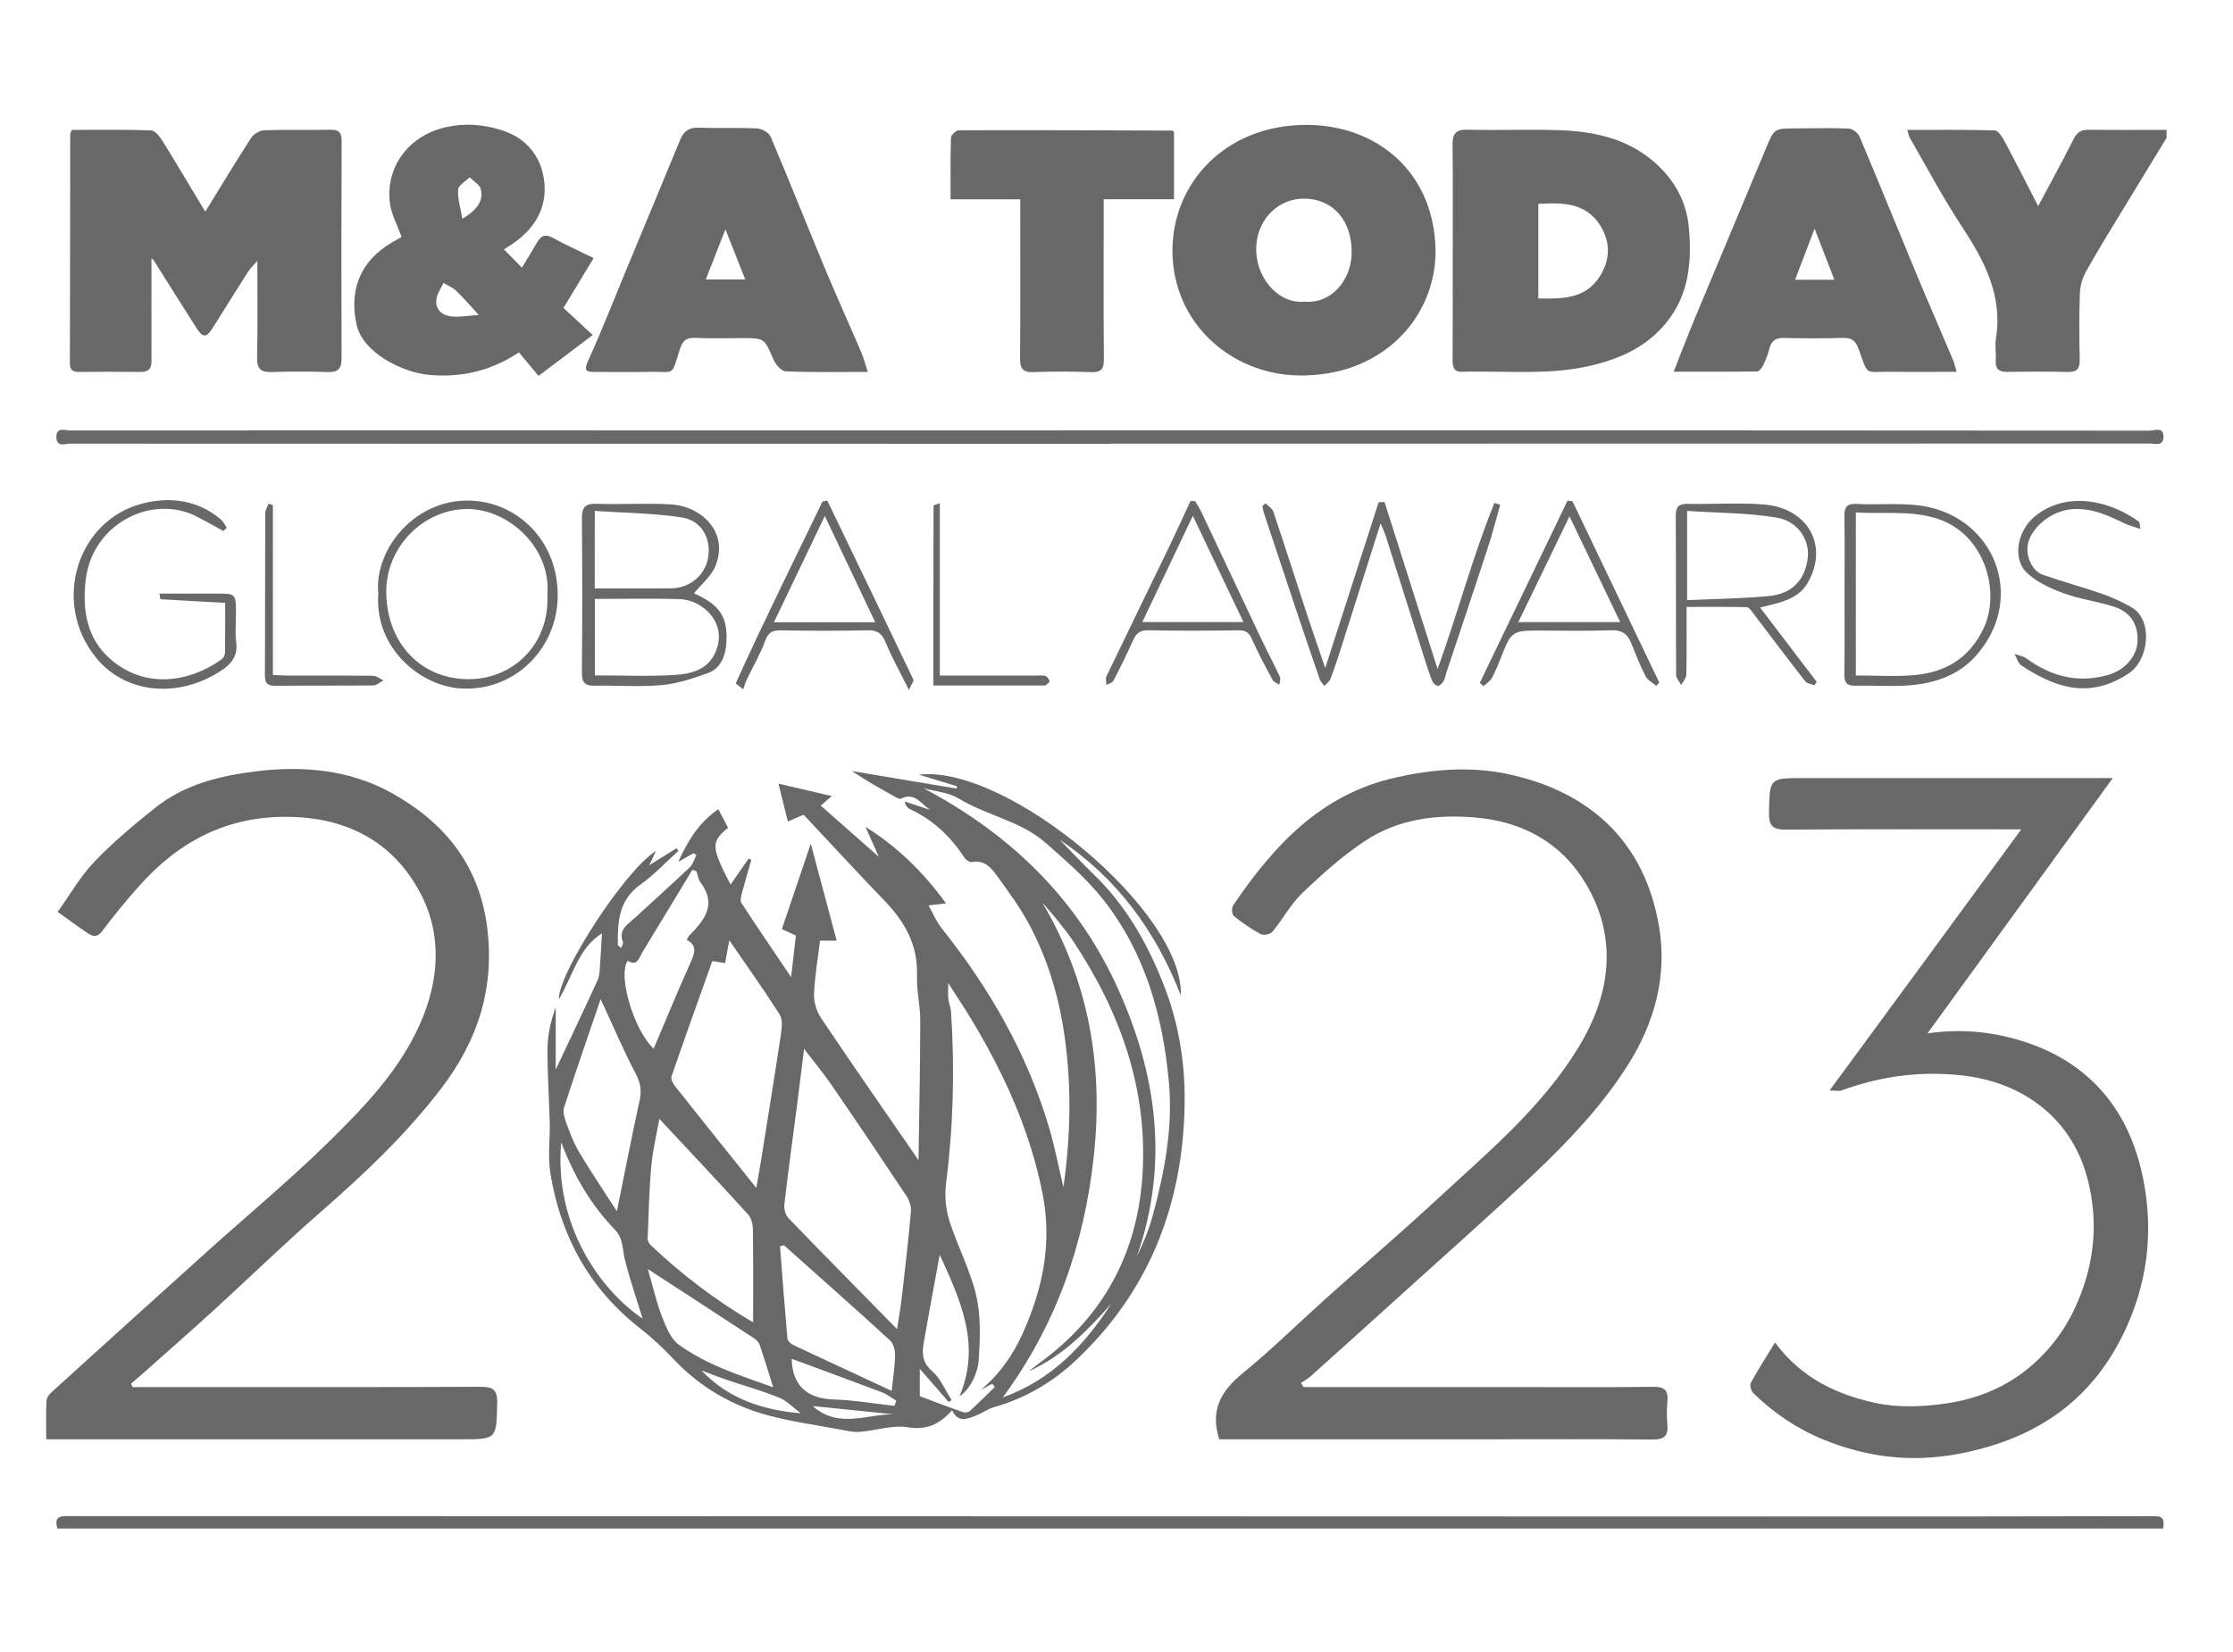 <?xml version="1.0" encoding="utf-8"?>
<!-- Generator: Adobe Illustrator 27.1.1, SVG Export Plug-In . SVG Version: 6.00 Build 0)  -->
<svg version="1.1" id="Layer_1" xmlns="http://www.w3.org/2000/svg" xmlns:xlink="http://www.w3.org/1999/xlink" x="0px" y="0px"
	 viewBox="0 0 612 452.92" style="enable-background:new 0 0 612 452.92;" xml:space="preserve">
<style type="text/css">
	.st0{fill:#686868;}
</style>
<g>
	<path class="st0" d="M593.8,37.78c-4.09,6.71-8.2,13.42-12.27,20.14c-3.33,5.49-6.72,10.95-9.84,16.56
		c-0.99,1.78-1.59,3.98-1.66,6.02c-0.22,6.01-0.16,12.04-0.04,18.05c0.05,2.45-0.7,3.49-3.29,3.42c-5.54-0.14-11.08-0.1-16.62-0.02
		c-2.33,0.03-3.26-0.91-3.1-3.23c0.13-1.92-0.27-3.89,0.03-5.77c1.95-11.87-3.11-21.43-9.35-30.9c-5.16-7.82-9.54-16.15-14.24-24.26
		c-0.28-0.48-0.35-1.08-0.68-2.17c8.23,0,16.11-0.1,23.97,0.13c0.92,0.03,2.03,1.74,2.64,2.89c3.13,5.87,6.13,11.8,9.25,17.87
		c3.32-6.24,6.63-12.24,9.71-18.37c0.95-1.9,2.09-2.6,4.17-2.57c7.11,0.1,14.21,0.03,21.32,0.03
		C593.8,36.33,593.8,37.05,593.8,37.78z"/>
	<path class="st0" d="M185.94,233.25c-3.45,3.11-6.65,6.57-10.41,9.24c-6.02,4.29-6.28,10.31-6.21,16.61c0.3,0.26,0.6,0.53,0.9,0.79
		c0.19-0.55,0.67-1.23,0.51-1.64c-1.34-3.45,1.36-4.85,3.27-6.62c5.03-4.65,10.14-9.22,15.11-13.93c0.85-0.81,1.17-2.18,1.74-3.29
		c-0.25-0.17-0.51-0.35-0.76-0.52c-1.09,0.63-2.18,1.25-4.19,2.4c2.81-6.28,5.94-11.01,10.97-14.46c0.99,1.88,1.84,3.49,2.68,5.09
		c-4.73,3.91-4.7,5.2,0.68,15.59c1.76-2.54,3.35-4.83,4.93-7.13c0.25,0.12,0.5,0.23,0.75,0.35c-0.84,2.95-1.73,5.88-2.5,8.85
		c-0.25,0.96-0.65,2.3-0.21,2.96c4.26,6.56,8.68,13.01,13.62,20.33c0.52-4.51,0.91-7.89,1.31-11.4c-1.4-0.65-2.64-1.22-3.84-1.77
		c2.56-7.57,5.06-14.94,7.92-23.41c2.51,9.39,4.77,17.86,7.1,26.58c-1.51,0-2.99,0-4.57,0c-0.57,4.76-1.43,9.65-1.63,14.56
		c-0.09,2.17,0.64,4.74,1.85,6.55c8.59,12.81,17.41,25.46,26.78,39.08c0.19-13.17,0.46-25.69,0.48-38.2
		c0.01-4.18-1.04-8.37-0.9-12.53c0.28-8.42-3.46-14.79-9.05-20.57c-7.43-7.69-14.66-15.57-22.02-23.41
		c-1.5,0.64-2.66,1.14-4.32,1.86c-0.82-3.31-1.58-6.35-2.58-10.39c5.18,1.21,9.57,2.24,14.62,3.42c-1.38,1.19-2.14,1.85-3.02,2.61
		c5.23,4.62,10.41,9.19,15.92,14.05c-1.32-2.96-2.49-5.6-3.66-8.23c8.7,5.46,15.81,12.33,22.06,20.98c-1.91,0.22-3.06,0.35-4.8,0.55
		c1.27,2.25,2.17,4.46,3.6,6.26c13.12,16.45,23.45,34.4,29.45,54.65c1.62,5.48,2.69,11.12,3.93,16.37
		c2.08-14.59,2.37-29.52-0.17-44.54c-1.62-9.6-4.55-18.67-9.04-27.2c-2.54-4.82-5.82-9.28-9.04-13.71
		c-1.57-2.16-3.45-4.38-6.83-3.71c-0.59,0.12-1.63-0.58-2.03-1.18c-3.82-5.86-8.71-10.47-15.12-13.41c-0.4-0.18-0.69-0.65-0.98-1.02
		c-0.12-0.15-0.11-0.41-0.25-0.99c2.46,0.82,4.73,1.58,7,2.34c-2.5-1.54-4.28-5.08-8.02-3.11c-0.36,0.19-1.13-0.23-1.63-0.5
		c-3.94-2.18-7.87-4.39-11.88-7.08c9.56,1.6,19.13,3.21,28.69,4.81c0.05-0.21,0.1-0.42,0.15-0.63c-3.37-1.03-6.74-2.05-10.45-3.18
		c24.2-2.84,72.72,37.69,71.77,60.48c-7.02-18.01-17.72-32.25-33.21-42.67c3.14,3.21,6.2,6.5,9.43,9.62
		c8.73,8.44,14.52,18.66,18.97,29.85c4.27,10.72,6.06,21.88,5.86,33.21c-0.46,27.39-9.73,51.3-30.02,70.27
		c-6.34,5.92-13.79,10.25-22.26,12.65c-1.68,0.47-3.16,1.59-4.8,2.24c-2.43,0.96-4.98,2.18-6.66-1.41
		c-3.44,3.89-6.97,5.49-12.19,4.66c-4.18-0.67-8.7,0.92-13.09,1.26c-1.74,0.14-3.55-0.29-5.3-0.62c-6.64-1.24-13.38-2.15-19.88-3.91
		c-9.97-2.7-18.67-7.77-25.84-15.38c-2.85-3.03-5.93-5.91-9.21-8.47c-13.91-10.88-21.75-25.28-24.57-42.45
		c-0.75-4.54-0.07-9.31-0.18-13.96c-0.17-6.84-0.68-13.67-0.61-20.51c0.04-3.74,0.96-7.47,2.25-11.11c0,6.16,0,12.32,0,17.09
		c3.5-7.43,7.58-15.99,11.53-24.62c0.56-1.23,0.51-2.76,0.62-4.17c0.22-2.86,0.35-5.72,0.51-8.56c-6.6,4.2-8.03,11.91-11.79,18.08
		c-0.31-6.95,18.09-35.41,26.59-40.64c-0.66,1.42-1.1,2.36-1.82,3.91c2.83-1.78,5.15-3.23,7.46-4.68
		C185.6,232.77,185.77,233.01,185.94,233.25z M257.55,343.97c-1.33,7.25-2.69,14.4-3.92,21.57c-0.62,3.62-1.85,7.16,1.87,10.37
		c2.31,2,3.57,5.23,5.3,7.9c-0.27,0.18-0.54,0.35-0.8,0.53c-2.46-2.83-4.93-5.65-7.91-9.08c0,3.13,0,5.35,0,7.49
		c3.91,1.47,7.77,2.96,11.67,4.34c0.57,0.2,1.55,0.16,1.95-0.2c2.39-2.16,4.66-4.44,6.97-6.68c-0.25-0.29-0.51-0.57-0.76-0.86
		c-1.03,0.56-2.05,1.11-3.08,1.67c5.17-4.37,8.86-9.62,11.59-15.77c5.43-12.23,7.97-24.58,5.3-38.06
		c-3.36-16.96-10.29-32.31-19.04-46.99c-2-3.36-4.2-6.61-6.81-10.71c0,2.17-0.1,3.26,0.03,4.33c0.14,1.18,0.66,2.32,0.74,3.5
		c1.04,15.74,0.64,31.42-1.36,47.09c-0.42,3.32-0.12,6.99,0.88,10.17c2.17,6.91,5.71,13.45,7.36,20.45
		c1.31,5.58,1.1,11.65,0.74,17.46c-0.29,4.76-3,8.89-5.28,10.23C268.95,368.64,263.2,356.34,257.55,343.97z M245.86,364.37
		c0.48-3.19,0.99-6.02,1.32-8.88c0.9-7.81,1.8-15.61,2.49-23.44c0.12-1.38-0.48-3.05-1.27-4.24c-6.74-10.16-13.56-20.27-20.46-30.32
		c-2.22-3.24-4.75-6.27-7.56-9.95c-0.67,5.33-1.2,9.79-1.78,14.24c-1.22,9.44-2.53,18.88-3.63,28.34c-0.14,1.24,0.3,2.96,1.13,3.82
		C225.91,344.11,235.84,354.16,245.86,364.37z M282.02,375.87c1.01-0.78,2-1.59,3.03-2.34c17.43-12.69,26.67-30.06,28.06-51.29
		c1.54-23.5-6-44.62-18.85-64.03c-1.32-2-2.81-3.88-4.31-5.76c-1.38-1.73-2.86-3.37-4.3-5.05c12.79,21.66,16.78,44.75,14.13,69.5
		c-2.6,24.29-10.37,46.4-24.94,66.18c13.3-4.74,22.34-14.23,29.71-25.65C298.05,364.73,291.31,371.74,282.02,375.87z M195.41,263.49
		c-0.1,0.07-0.25,0.12-0.28,0.22c-3.72,10.43-7.46,20.86-11.07,31.33c-0.24,0.7,0.3,1.91,0.84,2.59
		c7.25,9.16,14.56,18.26,22.38,28.03c0.54-3.1,0.92-5.15,1.25-7.21c1.86-11.64,3.75-23.28,5.5-34.93c0.27-1.78,0.5-4.08-0.37-5.44
		c-4.35-6.83-9.06-13.44-13.78-20.31c-0.39,2.08-0.75,4.03-1.16,6.26C197.62,263.85,196.51,263.67,195.41,263.49z M206.41,362.5
		c0-8.62,0.06-17.01-0.06-25.39c-0.02-1.41-0.39-3.17-1.28-4.14c-8.05-8.84-16.25-17.55-24.36-26.25
		c-0.67,3.81-1.78,8.29-2.19,12.84c-0.61,6.65-0.76,13.35-1.02,20.04c-0.02,0.59,0.43,1.35,0.89,1.78
		C186.94,349.49,196.27,356.56,206.41,362.5z M253.12,216.08c23.4,12.38,41.59,29.73,52.75,53.8c11.15,24.06,14.7,48.87,5.69,74.64
		c1.75-3.66,3.31-7.34,4.34-11.17c3.25-11.97,5.59-24.13,4.47-36.58c-1.64-18.21-6.49-35.5-17.97-50.11
		c-4.52-5.75-10.22-10.64-15.73-15.53c-6.85-6.08-16.23-7.53-23.91-12.22C259.99,217.22,256.35,216.98,253.12,216.08z
		 M164.62,273.89c-3.48,10.23-6.85,19.91-10.01,29.66c-0.39,1.2,0.05,2.85,0.53,4.13c1.04,2.8,2.07,5.67,3.6,8.21
		c3.36,5.61,7.02,11.03,10.33,16.17c2.11-10.41,4.05-20.45,6.24-30.43c0.6-2.73,0.22-4.82-1.1-7.34
		C170.88,287.99,168.1,281.39,164.62,273.89z M244.38,381.29c0.39-3.77,0.89-6.74,0.93-9.72c0.02-1.38-0.42-3.24-1.36-4.1
		c-9.62-8.8-19.38-17.44-29.11-26.12c-0.35,0.1-0.7,0.2-1.06,0.3c0.65,8.42,1.28,16.84,2.02,25.26c0.06,0.63,0.84,1.44,1.49,1.75
		C226.25,372.88,235.24,377.04,244.38,381.29z M188.23,257.63c0.3-0.52,0.41-0.87,0.65-1.11c4.1-4.21,7.71-8.48,3.12-14.59
		c-0.63-0.83-0.76-2.03-1.13-3.07c-0.36-0.14-0.73-0.29-1.09-0.43c-4.59,7.56-9.19,15.12-13.76,22.69
		c-0.93,1.54-1.34,3.89-3.99,2.25c-2.8,4.13,1.78,19.23,7.13,24.1c3.32-7.81,6.57-15.74,10.08-23.55
		C190.36,261.41,191.24,259.3,188.23,257.63z M177.56,347.9c1.28,4.43,2.25,8.78,3.82,12.9c1.08,2.82,2.38,6.17,4.65,7.82
		c7.73,5.62,16.84,8.45,25.88,11.69c-1.3-4.12-2.43-7.89-3.7-11.62c-0.24-0.7-0.9-1.38-1.55-1.81
		C197.2,360.67,187.7,354.5,177.56,347.9z M153.81,313.15c-2.03,22.85,10.83,40.59,22.31,48.34c-1.58-5.14-3.44-10.58-4.86-16.14
		c-0.72-2.81-0.36-5.78-2.7-8.21C162.12,330.48,157.43,322.65,153.81,313.15z M216.98,372.5c0.15,7.04,3.88,10.92,11.64,11.16
		c5.52,0.17,11.01,1.14,16.51,1.75c0.18-0.48,0.35-0.96,0.53-1.43c-1.34-0.79-2.59-1.78-4.02-2.33
		C233.31,378.5,224.93,375.44,216.98,372.5z M219.47,387.44c-1.96-1.46-3.72-3.39-5.91-4.28c-4.81-1.95-9.85-3.35-14.78-5.03
		c-2.2-0.75-4.35-1.62-6.52-2.43C199.63,383.48,209.04,386.57,219.47,387.44z M245.1,387.73c-7.24-0.74-14.48-1.47-22.4-2.28
		C230.02,391.87,237.84,387.51,245.1,387.73z"/>
	<path class="st0" d="M36.35,380.25c6.23,0,12.46,0,18.69,0c25.53,0,51.07,0.05,76.6-0.07c3.35-0.02,4.7,0.69,4.63,4.36
		c-0.2,10.03-0.04,10.03-10.1,10.03c-36.37,0-72.75,0-109.12,0c-1.3,0-2.6,0-4.38,0c0-3.74-0.09-7.19,0.07-10.63
		c0.04-0.8,0.77-1.72,1.43-2.32c14.22-12.9,28.45-25.79,42.72-38.63c10.86-9.77,22.12-19.13,32.56-29.33
		c10.05-9.82,19.99-20.04,25.75-33.15c5.18-11.79,6.06-24.35-0.07-35.82c-7.43-13.9-19.9-20.49-35.9-20.76
		c-16.9-0.28-30.19,6.68-41.11,18.97c-3.54,3.98-6.93,8.12-10.13,12.38c-1.35,1.79-2.56,1.47-3.92,0.57
		c-2.65-1.77-5.21-3.68-8.27-5.87c3.37-4.69,6.21-9.73,10.08-13.76c5.17-5.39,10.96-10.25,16.82-14.9
		c8.02-6.36,17.85-8.7,27.64-9.89c12.72-1.54,25.49-0.43,36.97,5.95c14.4,8,23.96,19.6,26.18,36.68
		c2.17,16.74-2.51,31.18-12.58,44.34c-9.6,12.54-20.94,23.32-32.81,33.66c-10.01,8.73-19.54,18.01-29.35,26.97
		c-6.46,5.9-13.05,11.66-19.58,17.48c-1.07,0.95-2.17,1.87-3.26,2.81C36.04,379.62,36.2,379.93,36.35,380.25z"/>
	<path class="st0" d="M357.27,380.25c19.02,0,38.05,0,57.07,0c12.89,0,25.78,0.11,38.67-0.07c3.3-0.05,4.3,1.05,3.97,4.15
		c-0.21,2.02-0.19,4.1-0.01,6.13c0.27,3.06-0.75,4.2-4.02,4.17c-16.26-0.15-32.52-0.06-48.79-0.06c-22.04,0-44.09,0-66.13,0
		c-1.31,0-2.62,0-3.86,0c-2.57-7.87,0.4-13.2,6.4-18.1c8.04-6.56,15.44-13.89,23.17-20.82c9.93-8.89,20.06-17.56,29.84-26.61
		c14.07-13.02,29.01-25.4,39.09-42.01c8.76-14.43,10.89-29.96,1.81-45.03c-6.64-11.02-17.22-16.8-30.23-17.9
		c-10.76-0.91-21.15,0.46-30.21,6.48c-6.12,4.07-11.71,9.06-17.04,14.16c-3.23,3.09-5.42,7.24-8.3,10.73
		c-0.56,0.67-2.44,1.02-3.21,0.6c-2.6-1.41-5.08-3.11-7.37-4.98c-0.53-0.43-0.59-2.27-0.12-2.95c11.18-16.4,24.04-30.48,44.74-35.04
		c10.05-2.22,20.05-3.03,29.97-1c22.85,4.68,38.12,18.52,42.02,42.13c2.22,13.42-1.24,26.22-8.71,37.94
		c-7.09,11.13-16.04,20.56-25.5,29.53c-10.71,10.16-21.79,19.93-32.74,29.84c-9.51,8.62-19.05,17.2-28.6,25.78
		c-0.79,0.71-1.75,1.21-2.64,1.81C356.78,379.52,357.02,379.89,357.27,380.25z"/>
	<path class="st0" d="M486.49,368.03c7.15,9.73,16.95,14.3,27.52,16.58c6.25,1.35,13.13,1.05,19.52,0.11
		c8.66-1.27,16.74-4.62,23.53-10.59c5.58-4.91,9.66-10.74,12.52-17.57c4.59-10.94,5.52-22.18,2.51-33.56
		c-4.45-16.8-17.99-26.38-34.36-28.19c-11.46-1.27-22.32,0.22-33.01,4.12c-0.71,0.26-1.6,0.03-3.3,0.03
		c9.2-12.52,17.83-24.25,26.45-36c8.62-11.74,17.23-23.49,26.11-35.61c-21.89,0-43.17-0.08-64.45,0.08c-3.65,0.03-4.78-1-4.7-4.67
		c0.2-9.45,0.04-9.46,9.44-9.46c26.5,0,52.99,0,79.49,0c1.31,0,2.62,0,5.29,0c-17.18,23.67-33.78,46.56-50.78,69.98
		c8.81-1.23,16.83-0.54,24.68,1.73c18.1,5.24,29.46,17.44,33.81,35.39c3.51,14.5,2.45,29.05-3.75,43
		c-8.97,20.18-24.66,31.06-46.12,35.14c-12.98,2.47-25.18,0.98-37.12-3.88c-7.22-2.94-13.66-7.3-19.26-12.77
		c-0.6-0.59-1.02-2.16-0.66-2.8C481.82,375.47,484.07,372,486.49,368.03z"/>
	<path class="st0" d="M56.26,58.04c4.35-7.07,8.35-13.73,12.57-20.24c0.69-1.06,2.34-2.04,3.59-2.09
		c6.02-0.21,12.04-0.02,18.07-0.14c2.33-0.05,3.15,0.69,3.14,3.09c-0.08,19.86-0.09,39.73-0.02,59.59c0.01,2.82-0.97,3.85-3.8,3.75
		c-5.05-0.17-10.12-0.19-15.17,0c-3.1,0.12-4.26-0.83-4.18-4.09c0.2-8.54,0.07-17.08,0.07-26.41c-1.14,1.33-1.96,2.09-2.53,2.99
		c-3.27,5.12-6.48,10.27-9.71,15.41c-1.72,2.74-2.68,2.78-4.5-0.06c-3.91-6.1-7.73-12.26-11.6-18.39c-0.18-0.28-0.49-0.47-0.68-0.65
		c0,9.4-0.02,18.81,0.01,28.22c0.01,2.14-0.94,2.98-3.08,2.95c-5.54-0.08-11.08-0.06-16.62-0.01c-1.72,0.02-2.68-0.37-2.67-2.39
		c0.07-20.95,0.07-41.89,0.1-62.84c0-0.22,0.16-0.43,0.42-1.12c7.12,0,14.43-0.13,21.72,0.13c1.1,0.04,2.41,1.71,3.16,2.91
		C48.49,45.02,52.3,51.46,56.26,58.04z"/>
	<path class="st0" d="M279.63,54.64c-6.63,0-12.72,0-19.1,0c0-5.86-0.08-11.38,0.1-16.88c0.02-0.74,1.39-2.05,2.13-2.05
		c19.5-0.06,39.01,0.02,58.51,0.09c0.09,0,0.18,0.14,0.49,0.4c0,5.89,0,11.97,0,18.42c-6.29,0-12.49,0-19.27,0c0,1.62,0,2.88,0,4.14
		c0,13.24-0.06,26.48,0.05,39.72c0.02,2.65-0.7,3.63-3.45,3.53c-5.29-0.19-10.6-0.19-15.89,0c-2.97,0.11-3.65-1.09-3.63-3.83
		c0.11-12.88,0.05-25.76,0.05-38.63C279.63,58.11,279.63,56.68,279.63,54.64z"/>
	<path class="st0" d="M304.35,121.66c-95.03,0-190.06,0-285.09-0.04c-1.41,0-3.79,1.08-3.81-1.78c-0.02-2.87,2.36-1.83,3.78-1.83
		c116.97-0.04,233.94-0.03,350.9-0.02c73,0,146,0.01,219,0.07c1.39,0,3.85-1.19,3.81,1.71c-0.04,2.72-2.4,1.81-3.88,1.81
		c-94.91,0.04-189.81,0.03-284.72,0.03C304.35,121.62,304.35,121.64,304.35,121.66z"/>
	<path class="st0" d="M592.87,419.03c-192.66,0-384.87,0-577.13,0c-1.12-3.72,1.36-3.4,3.53-3.4c23.73,0,47.46,0,71.19,0.01
		c133.2,0.03,266.41,0.07,399.61,0.09c33.48,0.01,66.96-0.01,100.43-0.09C593.16,415.62,593.13,416.9,592.87,419.03z"/>
	<path class="st0" d="M190.2,162.66c6.98,3.09,9.33,6.34,8.88,13.55c-0.22,3.53-1.47,7.02-5.12,8.33
		c-4.08,1.47-8.34,2.89-12.61,3.27c-6.09,0.55-12.26,0.05-18.39,0.17c-2.67,0.05-3.51-0.9-3.48-3.59c0.13-14.07,0.14-28.13,0-42.2
		c-0.03-3.16,0.94-4.19,4.13-4.08c6.73,0.23,13.49-0.24,20.21,0.16c8.5,0.5,16.02,7.68,12.26,16.89
		C194.9,158.03,192.15,160.25,190.2,162.66z M163.03,164.19c0,7.14,0,13.93,0,20.96c7.42,0,14.64,0.32,21.82-0.12
		c4.2-0.26,8.7-1.21,10.93-5.59c4.22-8.28-3.1-14.99-9.44-15.19C178.66,164,170.95,164.19,163.03,164.19z M163,161.3
		c7.17,0,14.01,0.04,20.85-0.01c5.27-0.04,9.46-3.61,10.26-8.61c0.79-4.99-1.82-9.97-7.11-10.8c-7.83-1.23-15.85-1.27-23.99-1.82
		C163,147.61,163,154.29,163,161.3z"/>
	<path class="st0" d="M394,183.4c5.62-15.49,9.61-30.88,15.58-45.53c0.53,0.17,1.06,0.34,1.59,0.51c-1.15,4.02-2.18,8.07-3.48,12.04
		c-3.71,11.35-7.52,22.66-11.29,33.99c-0.26,0.78-0.36,1.65-0.77,2.34c-0.33,0.56-0.98,1.23-1.53,1.27
		c-0.48,0.03-1.26-0.64-1.49-1.18c-0.74-1.75-1.33-3.57-1.91-5.39c-3.64-11.5-7.26-23.01-10.91-34.52
		c-0.31-0.97-0.78-1.89-1.42-3.43c-3.76,11.87-7.29,23.06-10.85,34.23c-0.9,2.82-1.83,5.63-2.89,8.4c-0.29,0.74-1.09,1.29-1.65,1.92
		c-0.44-0.62-1.05-1.18-1.29-1.87c-2.17-6.27-4.3-12.55-6.41-18.84c-2.96-8.85-5.91-17.71-8.84-26.56
		c-0.22-0.66-0.31-1.36-0.47-2.04c0.29-0.26,0.59-0.52,0.88-0.77c0.73,0.77,1.83,1.41,2.14,2.32c3.12,9.29,6.1,18.64,9.16,27.95
		c1.53,4.65,3.14,9.28,5.05,14.91c5.07-15.74,9.85-30.59,14.64-45.45c0.54-0.02,1.08-0.04,1.62-0.07
		C384.24,152.69,389.03,167.75,394,183.4z"/>
	<path class="st0" d="M505.54,162.75c0-7.1,0.08-14.2-0.04-21.3c-0.04-2.51,0.77-3.43,3.32-3.3c6.82,0.36,13.93-0.58,20.43,1.02
		c18.3,4.51,25.78,25.81,12.04,40.88c-4.59,5.03-10.94,7.22-17.6,7.8c-5.02,0.43-10.11,0.01-15.17,0.14
		c-2.43,0.06-3.07-0.9-3.03-3.21C505.61,177.44,505.53,170.09,505.54,162.75z M508.62,185.17c5.55,0,10.75,0.35,15.88-0.08
		c8.64-0.72,15.25-4.61,19.15-12.84c4.79-10.12,0.24-25.83-12.55-30.01c-7.48-2.44-14.91-1.26-22.48-1.76
		C508.62,155.52,508.62,170.16,508.62,185.17z"/>
	<path class="st0" d="M462.24,166.38c0,6.58,0.06,12.59-0.07,18.6c-0.02,0.95-0.91,1.88-1.4,2.81c-0.48-0.93-1.38-1.86-1.39-2.79
		c-0.09-14.55-0.01-29.1-0.1-43.65c-0.02-2.6,0.98-3.27,3.41-3.22c6.86,0.13,13.75-0.36,20.57,0.15
		c12.18,0.9,18.06,11.25,12.2,21.46c-2.07,3.6-5.6,4.93-9.36,5.88c-1.12,0.28-2.24,0.57-3.71,0.93c5.29,6.94,10.39,13.65,15.5,20.35
		c-0.19,0.32-0.38,0.63-0.57,0.95c-0.87-0.34-2.07-0.44-2.56-1.07c-4.77-6.11-9.41-12.31-14.11-18.47
		c-0.55-0.72-1.25-1.84-1.91-1.86C473.27,166.32,467.8,166.38,462.24,166.38z M462.39,164.53c7.74-0.36,15.15-0.44,22.5-1.14
		c6.34-0.6,9.92-4.56,10.57-10.58c0.53-4.91-2.74-10-8.71-10.96c-7.95-1.27-16.11-1.24-24.36-1.79
		C462.39,148.46,462.39,156.09,462.39,164.53z"/>
	<path class="st0" d="M61.26,145.59c-2.43-1.33-4.83-2.7-7.29-3.97c-12.18-6.3-28.68,1.81-30.48,17.38
		c-0.93,8.09,0.2,15.97,6.78,21.7c9.5,8.28,21.63,6.37,30.46,0.06c0.5-0.36,0.93-1.18,0.94-1.79c0.08-4.54,0.04-9.09,0.04-13.71
		c-6.16-0.33-11.95-0.64-17.74-0.99c-0.07,0-0.1-0.66-0.23-1.55c5.22,0,10.34,0,15.45,0c5.48-0.01,5.48-0.01,5.48,5.65
		c0,2.53-0.27,5.09,0.06,7.57c0.49,3.74-1.1,5.93-4.13,7.92c-11.62,7.66-26.23,6.47-34.38-3.69c-12.12-15.11-5.03-37.58,12.88-42.15
		c7.48-1.91,15.03-0.98,21.35,4.31c0.71,0.6,1.14,1.54,1.7,2.32C61.86,144.96,61.56,145.27,61.26,145.59z"/>
	<path class="st0" d="M103.68,162.82c-1.29-12.43,10.69-27.18,27.04-25.46c11.81,1.25,22.27,11.32,22.13,26.11
		c-0.14,14.44-11.79,25.93-26.15,25.29C115.15,188.25,102.59,177.56,103.68,162.82z M150.02,163.01
		c1.05-12.9-10.64-23.39-21.75-23.47c-12.01-0.09-22.7,10.3-22.41,23.2c0.31,13.6,9.42,23.33,22.37,23.45
		C140.26,186.3,150.66,177.01,150.02,163.01z"/>
	<path class="st0" d="M201.63,187.37c7.58-16.79,15.78-33.29,23.79-49.87c0.44-0.09,0.88-0.17,1.32-0.26
		c7.88,16.35,15.77,32.69,23.59,49.07c0.18,0.37-0.46,1.13-1.22,2.84c-2.46-4.96-4.7-8.94-6.42-13.12c-1.04-2.53-2.4-3.31-5.06-3.24
		c-7.82,0.18-15.65,0.14-23.48,0.02c-2.3-0.04-3.56,0.41-4.44,2.86c-1.32,3.67-3.35,7.08-5.03,10.61c-0.41,0.86-0.65,1.79-0.98,2.69
		C203.03,188.44,202.33,187.91,201.63,187.37z M239.87,170.57c-4.62-9.74-9.05-19.07-13.81-29.12
		c-4.88,10.19-9.35,19.52-13.94,29.12C221.41,170.57,230.28,170.57,239.87,170.57z"/>
	<path class="st0" d="M327.56,137.39c0.57,0.98,1.2,1.93,1.69,2.95c5.52,11.67,11,23.35,16.52,35.01c1.62,3.42,3.42,6.75,5.01,10.18
		c0.27,0.59-0.08,1.46-0.14,2.2c-0.64-0.44-1.54-0.74-1.87-1.35c-1.97-3.65-3.93-7.32-5.62-11.1c-0.78-1.75-1.6-2.52-3.64-2.49
		c-8.3,0.13-16.61,0.16-24.91-0.01c-2.42-0.05-3.31,1.07-4.16,2.98c-1.63,3.68-3.43,7.29-5.28,10.86c-0.3,0.57-1.27,0.8-1.92,1.18
		c-0.01-0.8-0.3-1.74,0.01-2.39c5.75-11.99,11.59-23.93,17.37-35.91c1.94-4.03,3.78-8.11,5.66-12.16
		C326.7,137.36,327.13,137.38,327.56,137.39z M340.79,170.52c-4.62-9.7-9.13-19.17-13.87-29.11c-4.76,10.01-9.29,19.55-13.84,29.11
		C322.36,170.52,331.46,170.52,340.79,170.52z"/>
	<path class="st0" d="M405.58,187.18c8.01-16.65,16.03-33.29,24.04-49.94c0.45,0.05,0.89,0.1,1.34,0.15
		c7.93,16.57,15.86,33.15,23.8,49.72c-0.28,0.3-0.55,0.61-0.83,0.91c-1-0.86-2.36-1.54-2.92-2.63c-1.51-2.95-2.73-6.05-3.96-9.12
		c-1-2.51-2.54-3.59-5.44-3.49c-6.73,0.24-13.47,0.08-20.21,0.08c-6.74,0-7.29,0.4-9.76,6.74c-0.82,2.09-1.65,4.2-2.7,6.17
		c-0.5,0.94-1.55,1.59-2.36,2.37C406.24,187.82,405.91,187.5,405.58,187.18z M416.13,170.55c9.57,0,18.55,0,27.92,0
		c-4.65-9.7-9.17-19.13-13.9-29C425.33,151.52,420.8,160.9,416.13,170.55z"/>
	<path class="st0" d="M586.63,145.01c-1.86-0.64-3.24-0.97-4.49-1.58c-4.53-2.23-9.05-4.27-14.34-3.84
		c-5.14,0.42-10.32,4.33-11.79,8.71c-1.21,3.59,0.75,8.17,3.87,9.27c5.36,1.88,10.86,3.36,16.23,5.22c2.78,0.97,5.49,2.23,8.05,3.68
		c6.03,3.42,4.81,14.43-0.68,18.1c-7.07,4.73-14.12,5.32-21.69,2.13c-2.71-1.14-5.32-2.62-7.77-4.25c-0.93-0.62-1.28-2.09-1.9-3.18
		c1.1,0.4,2.37,0.57,3.28,1.24c6.77,4.96,14.14,6.85,22.33,4.53c4.76-1.35,7.98-5.21,8.11-9.37c0.14-4.47-1.87-7.83-6.31-9.29
		c-4.59-1.51-9.5-2.11-14.03-3.77c-3.59-1.32-7.39-3.05-10.06-5.66c-4.04-3.96-2.41-11.48,2.09-15.25
		c8.94-7.49,21.23-4.24,28.75,1.38C586.42,143.2,586.38,143.54,586.63,145.01z"/>
	<path class="st0" d="M257.58,137.94c0,15.89,0,31.42,0,47.26c9.01,0,17.53,0,26.05,0c0.96,0,1.97-0.14,2.87,0.1
		c0.5,0.14,1.01,0.89,1.15,1.46c0.07,0.27-0.71,0.76-1.12,1.13c-0.07,0.06-0.23,0.04-0.35,0.04c-10.08,0-20.16,0-30.37,0
		c0-16.7,0-33.01,0.05-49.32C255.85,138.45,256.62,138.3,257.58,137.94z"/>
	<path class="st0" d="M74.79,138.48c0,15.36,0,30.73,0,46.54c1.49,0.07,2.75,0.17,4.01,0.18c7.82,0.01,15.65-0.04,23.47,0.06
		c0.95,0.01,1.89,0.83,2.83,1.28c-0.94,0.47-1.88,1.35-2.83,1.36c-8.9,0.1-17.81,0.01-26.72,0.1c-2.14,0.02-2.96-0.59-2.95-2.87
		c0.09-14.79,0.03-29.59,0.09-44.38c0-0.89,0.59-1.78,0.91-2.68C74,138.2,74.39,138.34,74.79,138.48z"/>
	<path class="st0" d="M462.86,62.32c-0.68-7.53-4.43-13.8-10.27-18.56c-7.48-6.1-16.52-7.83-25.85-8.09
		c-8.17-0.23-16.36,0.09-24.54-0.12c-3.27-0.09-4.13,1.15-4.09,4.17c0.12,9.62,0.05,19.24,0.05,28.85c0,0-0.01,0-0.01,0
		c0,9.98,0.04,19.96-0.03,29.94c-0.01,1.94,0.19,3.48,2.53,3.41c12.2-0.35,24.48,1.15,36.56-1.98c7.54-1.95,14.18-5.11,19.27-11.24
		C462.97,80.91,463.71,71.72,462.86,62.32z M438.5,75.72c-3.91,6.22-10.25,6.23-16.89,6.1c0-8.65,0-17.12,0-25.93
		c6.63-0.37,13.04-0.41,17.02,6C441.45,66.42,441.31,71.25,438.5,75.72z"/>
	<path class="st0" d="M393.4,67.23c-1.04-21.41-17.67-34.01-37.81-32.93c-21.42,1.15-35.21,17.56-34.2,36.33
		c1.07,19.99,18.67,33.85,38.47,32.18C380.87,101.43,394.27,85.21,393.4,67.23z M357.48,82.69c-7.17,0.76-13.86-6.92-13.14-15.69
		c0.58-7.1,6.11-12.69,13.34-12.55c7.79,0.15,12.94,6.2,12.77,15.03C370.31,76.8,364.87,83.39,357.48,82.69z"/>
	<path class="st0" d="M235.98,96.42c-3.27-7.62-6.7-15.16-9.88-22.81c-5-12.01-9.79-24.11-14.87-36.09
		c-0.48-1.13-2.39-2.24-3.7-2.31c-5.28-0.27-10.59,0.01-15.87-0.21c-2.69-0.11-4.23,0.85-5.22,3.27
		c-4.89,11.89-9.84,23.75-14.77,35.62c-3.46,8.34-6.72,16.76-10.47,24.97c-1.28,2.8-0.53,3.12,1.88,3.11
		c4.93-0.02,9.87,0.07,14.8-0.03c7.27-0.15,6.01,1.52,8.43-6.16c0.72-2.29,1.73-3.3,4.28-3.16c4.2,0.23,8.42,0.06,12.63,0.06
		c6.36,0,6.25,0.05,8.72,5.78c0.6,1.39,2.17,3.29,3.36,3.34c7.19,0.31,14.4,0.16,22.54,0.16C237.09,99.66,236.65,97.99,235.98,96.42
		z M193.43,76.61c1.88-4.78,3.59-9.15,5.39-13.74c1.81,4.58,3.56,9.03,5.43,13.74C200.45,76.61,197.04,76.61,193.43,76.61z"/>
	<path class="st0" d="M535.29,98.73c-3.37-7.95-6.82-15.87-10.14-23.84c-5.18-12.46-10.24-24.98-15.49-37.42
		c-0.43-1.01-1.9-2.18-2.93-2.22c-4.9-0.22-9.83-0.06-14.74-0.05c-5.75,0.01-5.71,0.02-8.01,5.52
		c-6.51,15.61-13.08,31.2-19.58,46.82c-1.89,4.55-3.64,9.15-5.7,14.36c8.04,0,15.45,0.04,22.85-0.07c0.57-0.01,1.32-0.93,1.64-1.59
		c0.71-1.49,1.36-3.05,1.75-4.65c0.55-2.26,1.8-3.01,4.09-2.95c5.29,0.14,10.59,0.16,15.88-0.01c2.49-0.08,3.59,0.58,4.52,3.14
		c2.72,7.49,1.46,6.07,8.72,6.15c5.85,0.07,11.69,0.01,18.09,0.01C535.81,100.43,535.63,99.55,535.29,98.73z M491.98,76.69
		c1.76-4.62,3.47-9.09,5.35-14c1.85,4.77,3.56,9.19,5.42,14C498.86,76.69,495.53,76.69,491.98,76.69z"/>
	<path class="st0" d="M162.7,70.75c-4.04-1.98-7.72-3.65-11.26-5.58c-2.18-1.19-3.3-0.38-4.34,1.45c-1.28,2.25-2.66,4.44-4.06,6.75
		c-1.76-1.79-3.34-3.4-4.92-5.01c0.78-0.51,1.75-1.1,2.69-1.75c6.18-4.34,9.44-10.33,8.22-17.79c-1.07-6.49-5.12-11.13-11.66-13.17
		c-5-1.56-10.01-1.96-15.22-0.77c-9.8,2.23-16.3,10.35-15.35,20.35c0.31,3.29,2.11,6.44,3.25,9.72c-1.37,0.81-2.86,1.6-4.24,2.54
		c-7.58,5.17-10.03,12.83-8.07,21.57c1.71,7.63,12.53,13.11,20.03,13.73c8.6,0.72,16.58-0.99,24.46-6.19
		c1.8,2.17,3.55,4.27,5.36,6.45c4.94-3.73,9.61-7.25,14.86-11.21c-3.04-2.81-5.65-5.23-8.02-7.42
		C157.28,79.71,159.96,75.29,162.7,70.75z M123.41,86.7c-2.6-0.4-4.36-2.2-3.72-5.13c0.31-1.4,1.22-2.67,1.87-4
		c1.16,0.7,2.49,1.23,3.45,2.14c1.89,1.79,3.58,3.79,6.22,6.64C128.02,86.53,125.65,87.05,123.41,86.7z M126.72,59.98
		c-0.53-3.17-1.37-5.63-1.17-8c0.1-1.21,2.05-2.26,3.17-3.38c1.06,1.08,2.77,2.02,3.06,3.28C132.54,55.15,130.75,57.53,126.72,59.98
		z"/>
</g>
</svg>
